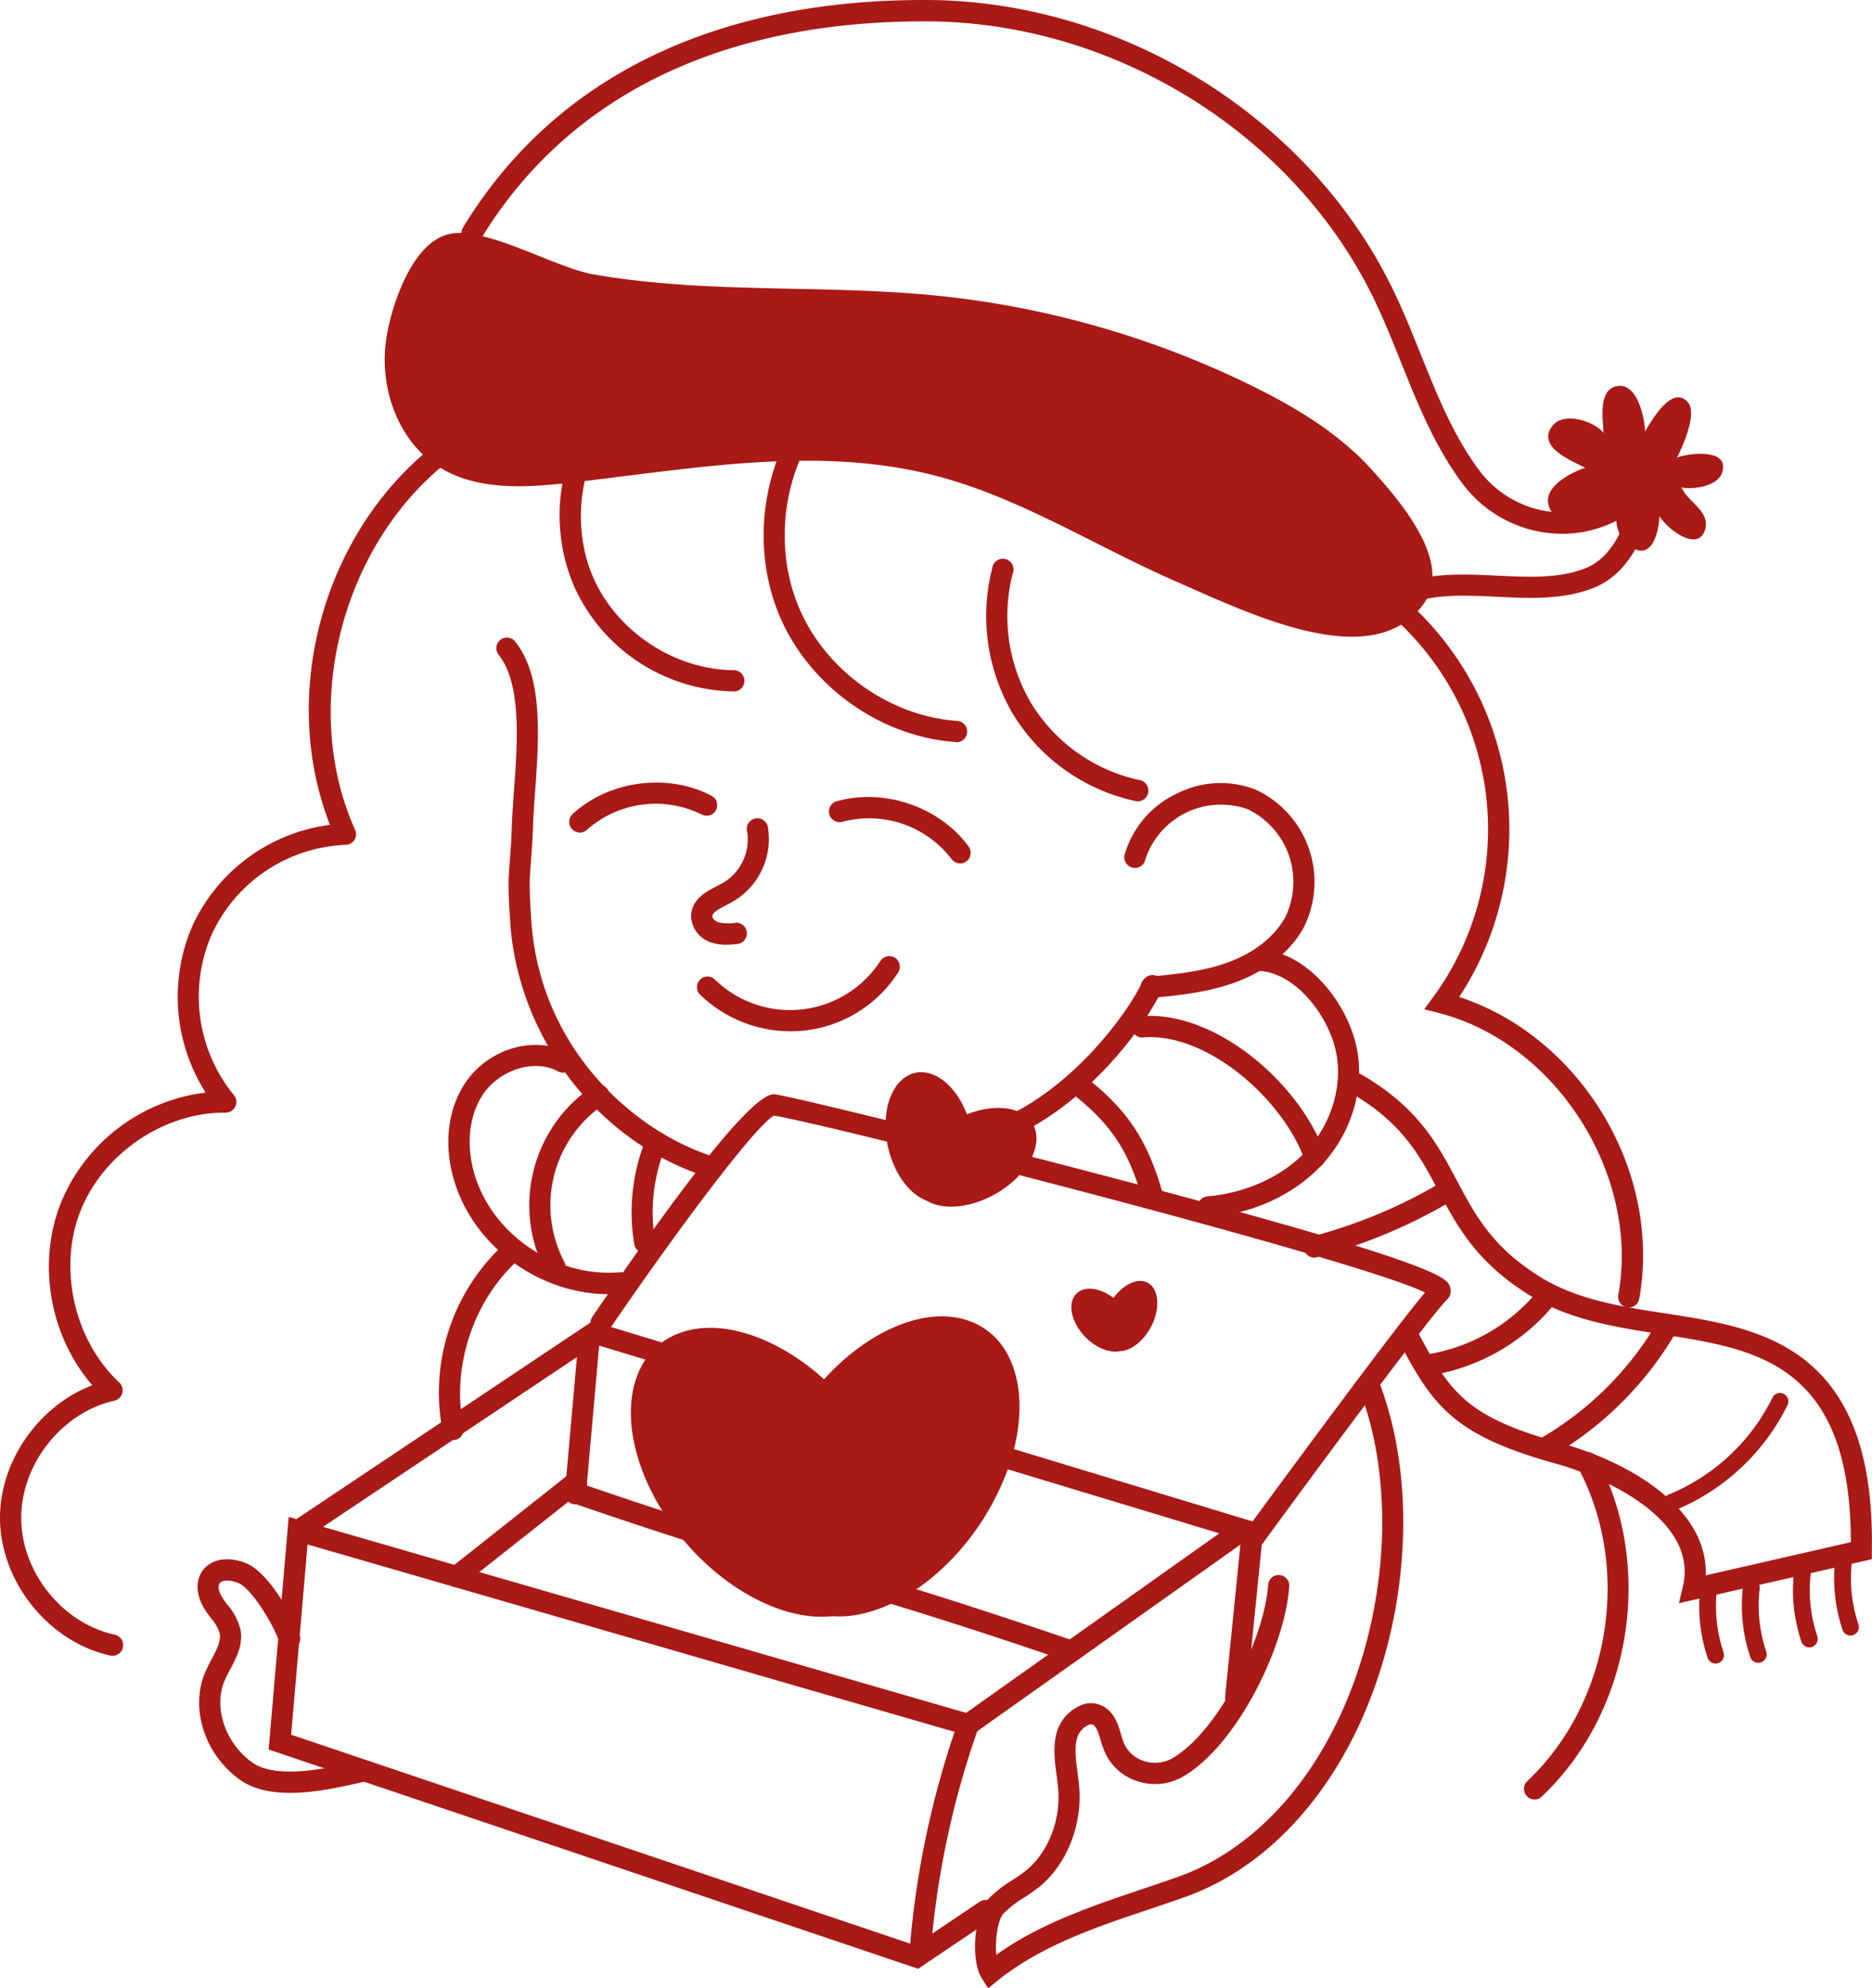 <svg xmlns="http://www.w3.org/2000/svg" viewBox="0 0 525.59 558.25"><defs><style>.cls-1{fill:#a91916;}</style></defs><title>Recurso 3</title><g id="Capa_2" data-name="Capa 2"><g id="Instrucciones"><path class="cls-1" d="M519.56,459.22a2.37,2.37,0,0,1-2.24-1.61,45.58,45.58,0,0,1-2.06-19.71,2.36,2.36,0,1,1,4.69.56,40.5,40.5,0,0,0,1.84,17.62,2.39,2.39,0,0,1-1.47,3A2.51,2.51,0,0,1,519.56,459.22Z"/><path class="cls-1" d="M508,462.55a2.35,2.35,0,0,1-2.23-1.61,45.28,45.28,0,0,1-2.06-19.71,2.36,2.36,0,1,1,4.68.55,40.55,40.55,0,0,0,1.85,17.63,2.4,2.4,0,0,1-1.48,3A2.51,2.51,0,0,1,508,462.55Z"/><path class="cls-1" d="M493.65,466.87a2.35,2.35,0,0,1-2.23-1.61,45.28,45.28,0,0,1-2.06-19.71,2.36,2.36,0,1,1,4.69.56,40.51,40.51,0,0,0,1.84,17.62,2.37,2.37,0,0,1-1.48,3A2.21,2.21,0,0,1,493.65,466.87Z"/><path class="cls-1" d="M481.67,467.08a2.37,2.37,0,0,1-2.23-1.61,45.48,45.48,0,0,1-2.06-19.72,2.36,2.36,0,1,1,4.68.56,40.7,40.7,0,0,0,1.85,17.63,2.37,2.37,0,0,1-1.48,3A2.21,2.21,0,0,1,481.67,467.08Z"/><path class="cls-1" d="M469.28,424.26a2.38,2.38,0,0,1-.87-4.58,56.42,56.42,0,0,0,29.23-27.25,2.35,2.35,0,0,1,3.16-1.07,2.38,2.38,0,0,1,1.06,3.18,61.15,61.15,0,0,1-31.71,29.55A2.25,2.25,0,0,1,469.28,424.26Z"/><path class="cls-1" d="M471.93,136.84c3.36.74,10.42-.31,11.56-4.13,2.3-6.78-8.93-5.61-12.65-4.24,1.59-3,5.49-11.92,3.31-15.21-4.34-5.75-10.3,4.5-12.28,7.92-.11-3.77-2.08-13.79-7.89-12.78-5.39,1-3.9,9.36-3.78,13.13-2.61-3.28-11-6-14.25-2.09-4.83,6,5.3,9.92,9.11,11.9-4.13,1.39-13.18,5.86-9.66,12,3.94,6.18,14.2.42,18.3-2.23.11,3.78-.6,8,2.83,11.26,6.44,6.1,9.13-1.53,9.38-7.42,2.62,4.12,11.58,10.57,13,3,.7-4.64-5.23-7.4-6.57-10.72"/><path class="cls-1" d="M339.4,341.9a3,3,0,0,1-.25-6c11-1,21.18-5.71,27.84-13,7.18-7.85,10.27-19.06,7.89-28.54-2.46-9.83-11.18-20.93-21-21.73a3,3,0,0,1,.49-6c12.55,1,23.19,14.14,26.23,26.22,2.9,11.56-.66,24.6-9.28,34-7.66,8.38-19.21,13.82-31.7,14.92Z"/><path class="cls-1" d="M267.93,322.91a28.72,28.72,0,0,1-3.47-.2,3,3,0,0,1,.67-5.93c21,2.39,46.22-22.69,55.61-41a3,3,0,1,1,5.26,2.75C316.09,297.86,291,322.91,267.93,322.91Z"/><path class="cls-1" d="M369.18,327.93a3,3,0,0,1-2.81-2c-5.85-17.05-27.57-36.33-45.71-34.62a3,3,0,0,1-.55-5.94c21.06-2,45.19,19.16,51.87,38.62a3,3,0,0,1-2.8,3.95Z"/><path class="cls-1" d="M323.4,338.22a3,3,0,0,1-2.85-2.15c-3.9-13.48-9-20.91-20.05-29.44a3,3,0,0,1-.56-4.19,3,3,0,0,1,4.16-.56c12.1,9.3,17.89,17.81,22.15,32.52a3,3,0,0,1-2,3.7A2.69,2.69,0,0,1,323.4,338.22Z"/><path class="cls-1" d="M471.38,450.13l1.11-4.67c4.35-18.23-20.48-30.3-35.84-34.56-29.15-8.07-34.67-16.64-44.4-35.28a3,3,0,0,1,1.25-4,2.94,2.94,0,0,1,4,1.26c9.53,18.26,14.18,24.94,40.73,32.3,21.52,6,41.41,19.52,40.67,37.14L519.65,433c0-20.76-4.55-35.24-14-44.21-10.13-9.65-24.28-11.85-39.27-14.17-12.5-1.94-25.43-3.94-36.35-10.59-15.43-9.38-20.92-19.73-26.22-29.74-5.2-9.81-10.11-19.08-24.58-27.44a3,3,0,0,1-1.1-4.08,3,3,0,0,1,4.05-1.1c15.95,9.21,21.5,19.68,26.86,29.81,5.16,9.72,10,18.91,24.05,27.44,9.93,6,22.26,8,34.2,9.8,15.22,2.36,31,4.8,42.44,15.73,11.06,10.52,16.23,27.2,15.81,51l0,2.34Zm51.22-14.7h0Z"/><path class="cls-1" d="M400.27,386.34a3,3,0,0,1-.4-5.94,50.54,50.54,0,0,0,32.5-18.7,3,3,0,0,1,4.17-.49,3,3,0,0,1,.49,4.2,56.52,56.52,0,0,1-36.35,20.9A2.73,2.73,0,0,1,400.27,386.34Z"/><path class="cls-1" d="M368.94,353.1a3,3,0,0,1-.75-5.88,142.35,142.35,0,0,0,36.56-15.29,3,3,0,0,1,4.07,1.06,3,3,0,0,1-1.05,4.09A148.45,148.45,0,0,1,369.69,353,2.76,2.76,0,0,1,368.94,353.1Z"/><path class="cls-1" d="M434.39,409.2a3,3,0,0,1-2.57-1.48,3,3,0,0,1,1.07-4.09,90.62,90.62,0,0,0,32.79-33,3,3,0,0,1,4.06-1.08,3,3,0,0,1,1.07,4.08,96.73,96.73,0,0,1-34.94,35.14A2.87,2.87,0,0,1,434.39,409.2Z"/><path class="cls-1" d="M200.27,330.85a2.8,2.8,0,0,1-.86-.13c-30.83-9.35-53.92-38.83-56.15-71.71-.69-10.09-.5-12.44-.14-17.13.19-2.44.43-5.48.62-10.68.11-2.9.34-6.09.58-9.42,1-13.31,2.13-29.87-4.3-37.9a3,3,0,0,1,.45-4.2,2.94,2.94,0,0,1,4.17.45c7.9,9.87,6.68,27,5.6,42.08-.24,3.26-.46,6.38-.57,9.21-.2,5.33-.44,8.43-.63,10.92-.36,4.54-.52,6.61.14,16.27,2.41,35.53,28.61,59.32,51.94,66.39a3,3,0,0,1-.85,5.85Z"/><path class="cls-1" d="M323.37,280.18a3,3,0,0,1-.27-6c7.62-.7,15-1.52,21.75-4,7.34-2.69,13-7.19,16-12.66a22.64,22.64,0,0,0-10.49-30.29,22.37,22.37,0,0,0-28.73,13.87,3,3,0,1,1-5.7-1.66,27.28,27.28,0,0,1,14.62-16.69,27,27,0,0,1,22.09-1,28.58,28.58,0,0,1,13.39,38.69c-3.7,6.73-10.52,12.19-19.19,15.38-7.42,2.72-15.23,3.6-23.25,4.34Z"/><path class="cls-1" d="M288.48,313.75c-3.66-3.33-10.4-3.48-17-.88-2.5-6.57-7.2-11.41-12.2-11.8-6.76-.54-11.48,7.23-10.54,17.35.82,8.89,5.73,16.63,11.5,18.74,5.39,3.21,14.93,1.63,22.4-4C290.86,327,293.46,318.28,288.48,313.75Z"/><path class="cls-1" d="M270.7,370.43c-12.09-3.38-27.48,3.75-39.34,16.83-13.15-11.9-29.3-17.45-41.05-12.8-15.88,6.29-17.67,28.82-4,50.32,12,18.9,32,30.71,47.41,29,15.87,1.2,35.6-12.9,46-33.75C291.19,397.24,287.13,375,270.7,370.43Z"/><path class="cls-1" d="M438.57,149.87a35,35,0,0,1-27.89-14c-7.77-10.36-12.63-22.45-17.33-34.15-2.4-6-4.89-12.15-7.71-18C363.14,37.45,312.8,6.2,260.38,6h-1c-57.09,0-100.05,21.08-124.3,61A3,3,0,0,1,131,68a3,3,0,0,1-1-4.11C155.38,22.06,200.1,0,259.36,0h1C315,.24,367.5,32.83,391,81.1c2.91,6,5.44,12.28,7.88,18.35,4.77,11.86,9.27,23.06,16.56,32.79a29.46,29.46,0,0,0,23.18,11.66H439c6.94-.09,17.05-2.81,25.85-15.22a3,3,0,0,1,4.14-.7,3,3,0,0,1,.69,4.17c-8,11.27-18.86,17.56-30.6,17.72Z"/><path class="cls-1" d="M394.42,169.76a3,3,0,0,1-1.05-5.78c8.52-3.24,17.89-2.79,27-2.35,8.83.43,17.17.83,24.53-2,9.16-3.46,12.7-15.24,15-26.31a3,3,0,1,1,5.81,1.21c-2.59,12.66-6.84,26.2-18.69,30.69-8.51,3.23-17.85,2.78-26.91,2.33-8.84-.42-17.2-.82-24.57,2A3,3,0,0,1,394.42,169.76Z"/><path class="cls-1" d="M261.07,82.82A260.31,260.31,0,0,1,351,108.08c12.47,6.1,24.65,13.36,34,23.64s22.81,26.64,14.65,37.89c-14.28,19.68-48.21,3-70.4-6.77s-43-23.12-66.46-29.24c-33.55-8.75-68.85-1.85-103.3,2-12.33,1.37-25.69,2.12-36.22-4.48-11.22-7-16.52-21.43-15-34.62,1.08-9.32,7.11-28.57,18-30.82C136.41,63.55,155.53,75,166.41,77,197.64,82.51,229.6,79.89,261.07,82.82Z"/><path class="cls-1" d="M257.77,552.78,75.42,491.22l5.33-61.67v-.05l.31-3.59,2.14.62L166.27,371l1.34.4,188.1,57-83.37,59.12-1.36-.4L86.35,433.65l-4.61,53.41,175.15,59.12,18.19-12.24a3,3,0,0,1,4.11.83,3,3,0,0,1-.81,4.14ZM90.69,428.7l180.56,52.23,71.08-50.41-175.1-53Z"/><path class="cls-1" d="M346.94,479.55l-.3,0a3,3,0,0,1-2.66-3.27l4.5-44.73.48-.66c1.77-2.42,40.4-55.23,51.13-68-19.79-9.64-169.49-47.72-182.78-49.64-5.1,2.64-27.26,32.24-46.11,59.86a3,3,0,0,1-4.13.77,3,3,0,0,1-.76-4.15c28.62-41.94,45.83-63,51.14-62.48,3.72.33,52.48,12.27,95.39,23.57,92.1,24.24,93.41,28,94.28,30.5a3.41,3.41,0,0,1-.87,3.6c-4.69,4.51-38.68,50.56-52,68.81l-4.33,43.11A3,3,0,0,1,346.94,479.55Z"/><path class="cls-1" d="M258.33,551.07h-.24a3,3,0,0,1-2.72-3.22A253,253,0,0,1,268.8,484a3,3,0,0,1,3.78-1.83A3,3,0,0,1,274.4,486a247,247,0,0,0-13.12,62.31A3,3,0,0,1,258.33,551.07Z"/><path class="cls-1" d="M161.55,422.37h-.26a3,3,0,0,1-2.69-3.24l3.76-42.44a3,3,0,1,1,5.91.53l-3.76,42.44A3,3,0,0,1,161.55,422.37Z"/><path class="cls-1" d="M300.78,466.63a2.93,2.93,0,0,1-1-.16c-29.05-10-49.35-16.11-69-22.05s-40-12.1-69.19-22.11a3,3,0,0,1-1.85-3.79,3,3,0,0,1,3.77-1.86c29.05,10,49.35,16.11,69,22s40,12.11,69.19,22.12a3,3,0,0,1-1,5.81Z"/><path class="cls-1" d="M128.2,445.64a2.93,2.93,0,0,1-2.33-1.14,3,3,0,0,1,.5-4.19L160,413.71a3,3,0,0,1,4.17.51,3,3,0,0,1-.5,4.19L130,445A2.94,2.94,0,0,1,128.2,445.64Z"/><path class="cls-1" d="M277.44,558.25l-1.78-2.79c-3.19-5-2.2-17.87,1.72-22.17a33.78,33.78,0,0,1,6.83-5.39,45.34,45.34,0,0,0,3.92-2.76c6-4.91,9.58-13.68,9-22.32-.09-1.47-.29-2.94-.48-4.42-.49-3.66-1-7.45-.13-11.29a11.86,11.86,0,0,1,7.5-8.53,7.23,7.23,0,0,1,7.29,1.65c2,1.88,2.74,4.4,3.39,6.63.24.81.47,1.61.77,2.37a9,9,0,0,0,5.48,5.13,9.87,9.87,0,0,0,8-.57c13-7.36,26-33.41,27.1-48.79a2.94,2.94,0,0,1,3.17-2.77,3,3,0,0,1,2.75,3.19c-1.2,17.25-14.91,45-30.12,53.58A15.85,15.85,0,0,1,319,500a14.9,14.9,0,0,1-9-8.52,30.46,30.46,0,0,1-1-2.93c-.48-1.64-.94-3.2-1.75-4a1.35,1.35,0,0,0-1.5-.3,5.91,5.91,0,0,0-3.45,4.15c-.63,2.78-.22,5.88.22,9.17.21,1.61.42,3.23.53,4.83.67,10.51-3.73,21.24-11.22,27.35a53.31,53.31,0,0,1-4.42,3.12,29,29,0,0,0-5.69,4.42c-1.6,1.75-2.4,7.54-2,11.57,12.36-8.82,26.93-13.72,41.06-18.48,3.35-1.13,6.68-2.24,9.94-3.4,18.91-6.73,35.06-22.77,45.48-45.17,13.3-28.59,15.63-64.06,5.94-90.35a3,3,0,0,1,1.75-3.84,3,3,0,0,1,3.81,1.76c10.22,27.72,7.81,65-6.13,95-11.1,23.85-28.46,41-48.87,48.26-3.3,1.17-6.65,2.3-10,3.43-15,5-30.48,10.26-42.69,20.1Z"/><path class="cls-1" d="M81.46,503.39c-5.27,0-10.25-.95-14.09-3.68-9.86-7-14.07-20-9.79-30.11.52-1.24,1.16-2.46,1.81-3.69,1.46-2.76,2.73-5.14,2.27-7.36a12,12,0,0,0-2.47-4.29c-.44-.59-.89-1.18-1.3-1.78-2.71-3.94-3.17-8.1-1.24-11.13,2.72-4.23,8.46-4.19,12.65-2.36,6.1,2.66,12.63,14.3,14.61,19.65a3,3,0,1,1-5.56,2.08c-2-5.29-7.74-14.66-11.41-16.25-2-.87-4.57-1-5.3.11s.13,3.05,1.13,4.5c.36.53.75,1.05,1.14,1.56a17,17,0,0,1,3.56,6.69c.9,4.34-1.09,8.09-2.85,11.4-.56,1.06-1.13,2.12-1.58,3.19-3.16,7.51.25,17.57,7.75,22.91,7,5,21.87,1.54,30.73-.54l.82,2.87.67,2.91C96.82,501.52,88.85,503.39,81.46,503.39Z"/><path class="cls-1" d="M321,359.73c-2.74-.49-6,1.47-8.37,4.69-3.14-2.39-6.82-3.28-9.33-2-3.38,1.78-3.33,6.91.12,11.46,3,4,7.68,6.21,11.06,5.48,3.53-.08,7.62-3.71,9.51-8.65C326,365.32,324.69,360.39,321,359.73Z"/><path class="cls-1" d="M31.68,464.93a2.68,2.68,0,0,1-.62-.07C13.71,461.09.06,444.14,0,426.28c-.06-16.16,11-31.64,25.91-37.34-11.89-13.77-15.58-34.1-8.83-51.17a50.49,50.49,0,0,1,40.66-31A50.08,50.08,0,0,1,54,260a49.46,49.46,0,0,1,38.64-28.4C77.1,191.78,93,142.43,129.3,119.83a3,3,0,0,1,4.09,1,3,3,0,0,1-1,4.11C97.94,146.36,83,195.87,99.7,233a3,3,0,0,1-.19,2.82,3,3,0,0,1-2.44,1.4,43.26,43.26,0,0,0-37.65,25.2,43.77,43.77,0,0,0,6.25,45.07,3,3,0,0,1-2.3,4.91H63c-17.12,0-34,11.53-40.38,27.55s-1.81,36.41,10.85,48.2a3,3,0,0,1,.85,3,3,3,0,0,1-2.22,2.13c-14.71,3.31-26.19,17.79-26.14,33S17.57,455.82,32.31,459a3,3,0,0,1-.63,5.91Z"/><path class="cls-1" d="M206,194.13h0a50,50,0,0,1-44.62-29.08A50.61,50.61,0,0,1,169,112.11a3,3,0,0,1,4.19-.3,3,3,0,0,1,.3,4.21c-10.72,12.43-13.49,31.58-6.73,46.57s22.89,25.5,39.24,25.57a3,3,0,0,1,0,6Z"/><path class="cls-1" d="M268.44,208.34h-.22c-21-1.51-40.72-15.55-49.14-34.94s-5.26-43.51,7.88-60a3,3,0,0,1,4.17-.47,3,3,0,0,1,.46,4.2c-11.8,14.83-14.64,36.5-7.08,53.91s25.3,30,44.13,31.37a3,3,0,0,1-.2,6Z"/><path class="cls-1" d="M319.53,225a3,3,0,0,1-.59-.06A53.42,53.42,0,0,1,284.72,201a54.08,54.08,0,0,1-6.13-41.49,3,3,0,1,1,5.74,1.54,48,48,0,0,0,5.43,36.8,47.32,47.32,0,0,0,30.35,21.21,3,3,0,0,1-.58,5.92Z"/><path class="cls-1" d="M162.79,233.76a3,3,0,0,1-2.2-1,3,3,0,0,1,.2-4.22c10.29-9.43,26.7-11.57,39-5.1a3,3,0,0,1,1.26,4,3,3,0,0,1-4,1.27A29.12,29.12,0,0,0,164.78,233,2.93,2.93,0,0,1,162.79,233.76Z"/><path class="cls-1" d="M269.57,242.42a3,3,0,0,1-2.39-1.2A29.17,29.17,0,0,0,236.3,230.8a3,3,0,0,1-1.68-5.73c13.36-3.95,29.05,1.34,37.33,12.59a3,3,0,0,1-.62,4.18A3,3,0,0,1,269.57,242.42Z"/><path class="cls-1" d="M221.92,289.56a36.61,36.61,0,0,1-25.33-10.25,3,3,0,0,1-.07-4.22,2.94,2.94,0,0,1,4.19-.07,30.23,30.23,0,0,0,46.48-5.23,3,3,0,0,1,4.1-.87,3,3,0,0,1,.86,4.14,35.88,35.88,0,0,1-30.23,16.5Z"/><path class="cls-1" d="M170.91,363.38c-17.62,0-34.8-11.12-41.8-27.49-4.67-10.92-4.26-22.57,1.08-31.16,6.31-10.14,19.75-14.31,29.34-9.1a3,3,0,0,1,1.21,4,3,3,0,0,1-4,1.21c-6.83-3.7-16.87-.42-21.5,7-4.25,6.83-4.5,16.65-.66,25.63,6.49,15.19,23.08,25.16,39.45,23.75a2.94,2.94,0,0,1,3.21,2.71,3,3,0,0,1-2.7,3.24C173.32,363.33,172.11,363.38,170.91,363.38Z"/><path class="cls-1" d="M155.87,358.74a3,3,0,0,1-2.63-1.58A40.21,40.21,0,0,1,166.45,305a3,3,0,0,1,4.11.84,3,3,0,0,1-.84,4.14,34.22,34.22,0,0,0-11.24,44.41,3,3,0,0,1-1.23,4A2.89,2.89,0,0,1,155.87,358.74Z"/><path class="cls-1" d="M181,351.83a3,3,0,0,1-2.92-2.5,54.62,54.62,0,0,1,3-28.85,3,3,0,0,1,3.85-1.69,3,3,0,0,1,1.67,3.87,48.65,48.65,0,0,0-2.7,25.69,3,3,0,0,1-2.44,3.44A4,4,0,0,1,181,351.83Z"/><path class="cls-1" d="M127.21,404.33a3,3,0,0,1-2.9-2.38A56.51,56.51,0,0,1,142,348.9a2.94,2.94,0,0,1,4.18.29,3,3,0,0,1-.28,4.21c-12.93,11.38-19.27,30.41-15.77,47.34a3,3,0,0,1-2.3,3.53A3.23,3.23,0,0,1,127.21,404.33Z"/><path class="cls-1" d="M457.28,367.12a2.47,2.47,0,0,1-.54-.05,3,3,0,0,1-2.38-3.47C460.47,330,437,293,404.14,284.47l-4.25-1.1,2.6-3.56a79.8,79.8,0,0,0-23.31-115.34,3,3,0,0,1-1-4.09,3,3,0,0,1,4.07-1,85.78,85.78,0,0,1,27.45,120.54c34.14,11.21,57,49,50.53,84.8A3,3,0,0,1,457.28,367.12Z"/><path class="cls-1" d="M430.8,505.26a3,3,0,0,1-2-5.16c23.31-22,29.43-59.81,14.24-88.06a3,3,0,0,1,1.2-4.05,3,3,0,0,1,4,1.21c16.43,30.56,9.81,71.52-15.41,95.26A2.91,2.91,0,0,1,430.8,505.26Z"/><path class="cls-1" d="M203.91,265.26a13,13,0,0,1-4.08-.59,8.1,8.1,0,0,1-5.8-7.32c0-4.83,4.31-7.05,7.47-8.67l1.31-.69a14.18,14.18,0,0,0,7-14.3,3,3,0,1,1,5.85-1,20.32,20.32,0,0,1-10,20.51c-.45.25-.94.5-1.43.76-1.89,1-4.24,2.17-4.24,3.33,0,.59.81,1.37,1.72,1.67a12.63,12.63,0,0,0,5,.11,3,3,0,0,1,.59,5.94A33.36,33.36,0,0,1,203.91,265.26Z"/></g></g></svg>